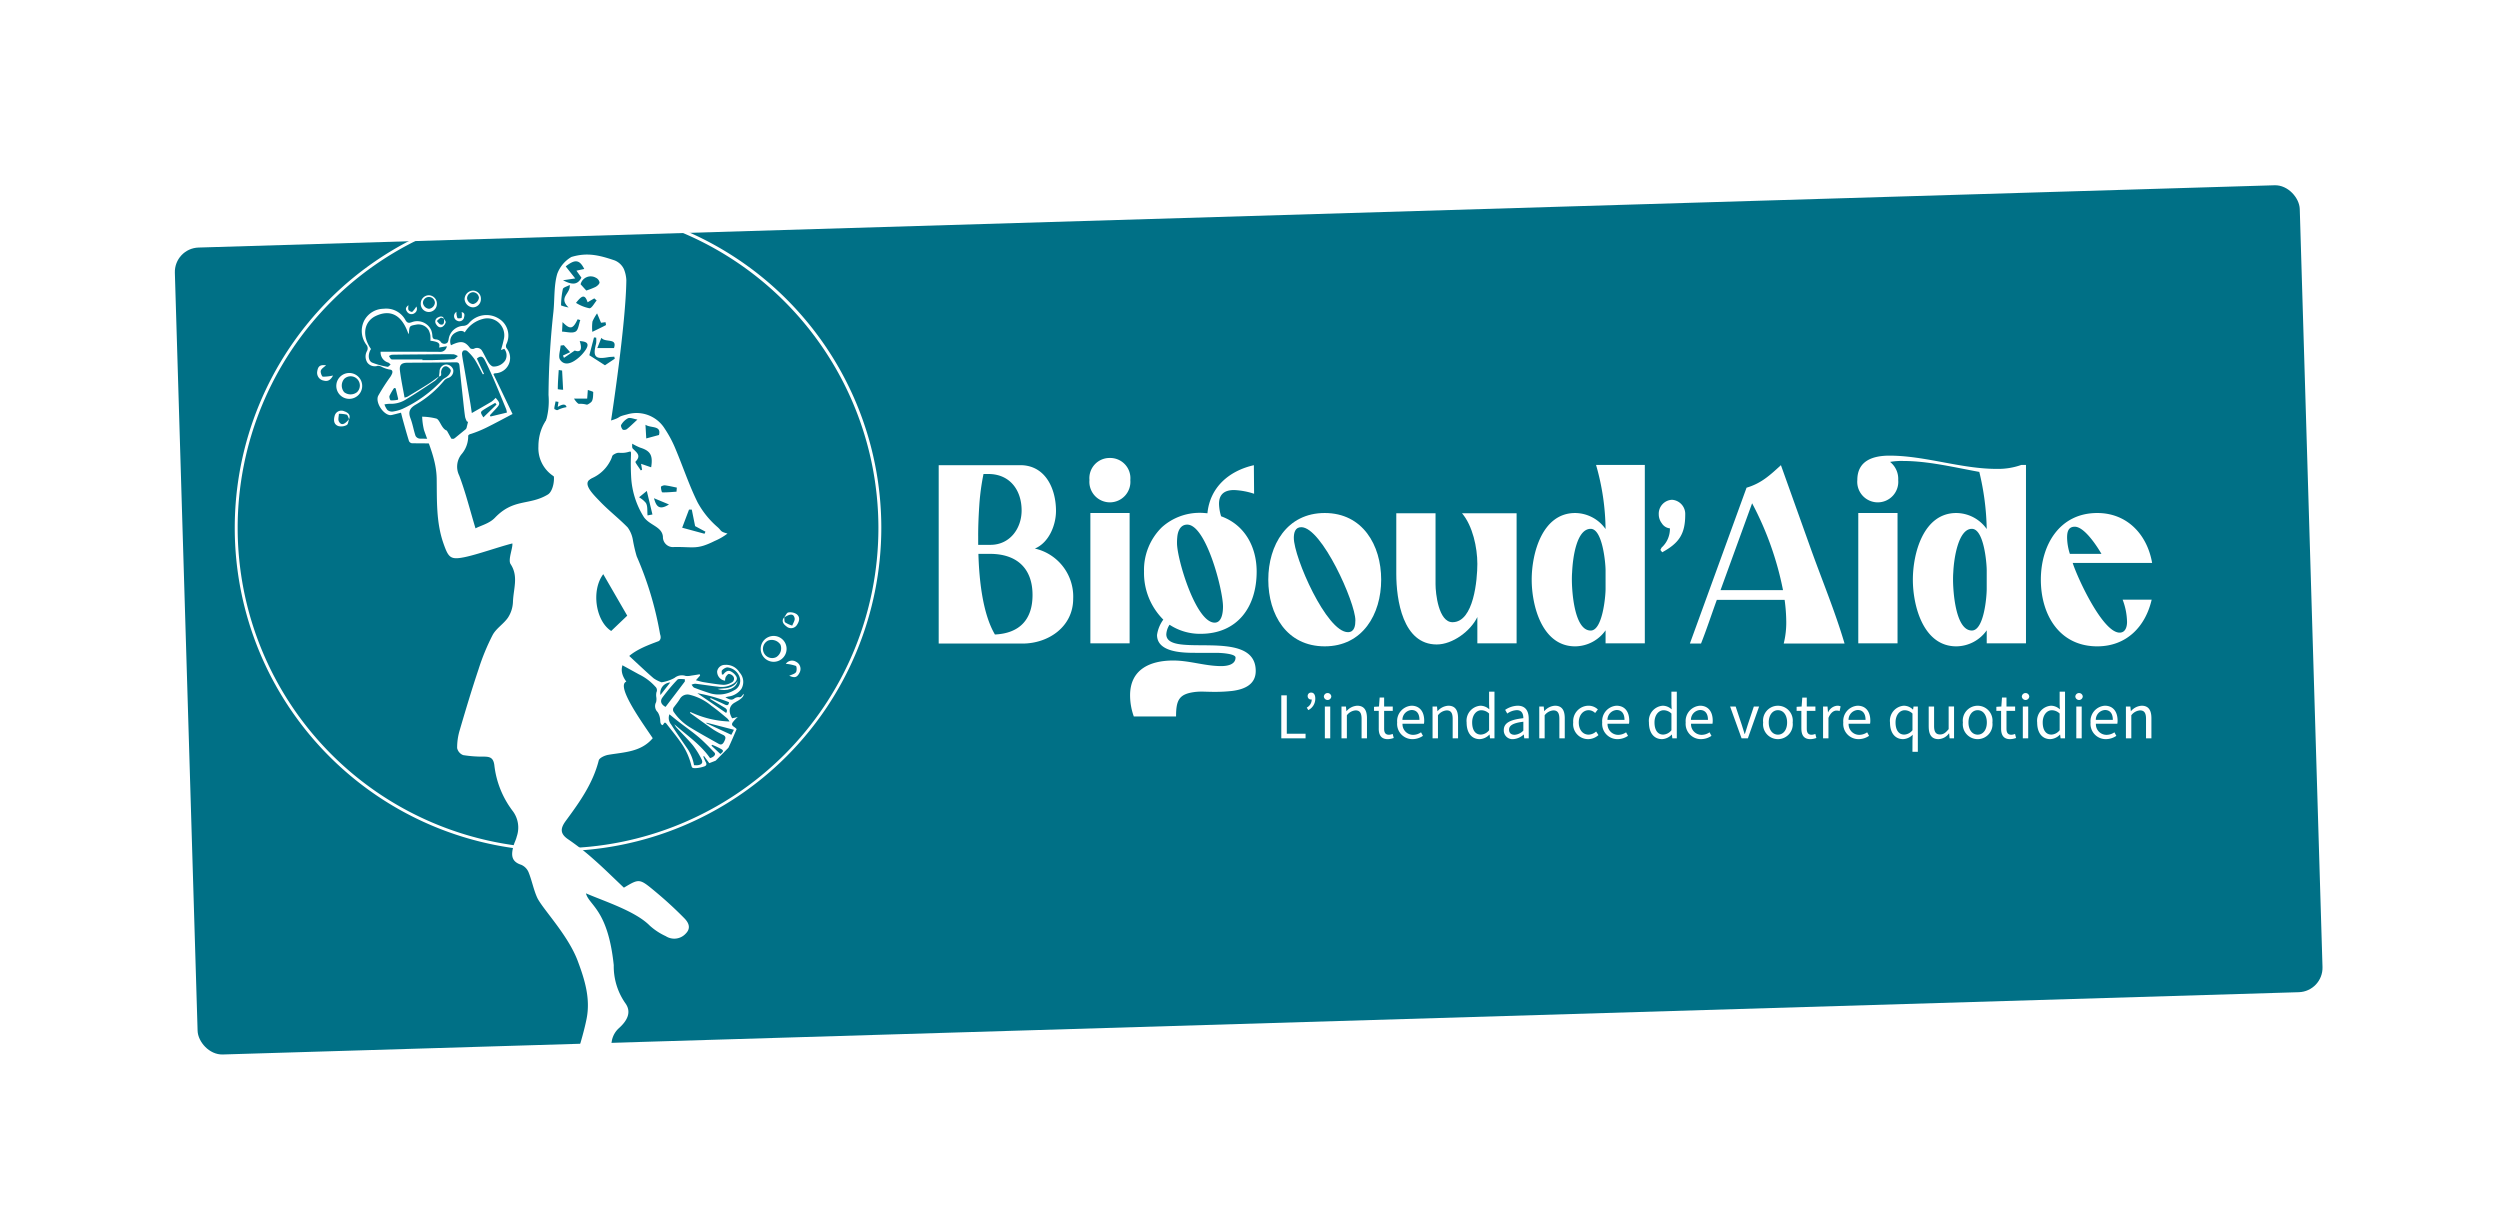 <svg xmlns="http://www.w3.org/2000/svg" xmlns:xlink="http://www.w3.org/1999/xlink" width="409.214" height="201.141" viewBox="0 0 409.214 201.141">
  <defs>
    <filter id="Rectangle_76" x="0" y="0" width="409.214" height="201.141" filterUnits="userSpaceOnUse">
      <feOffset dy="13" input="SourceAlpha"/>
      <feGaussianBlur stdDeviation="9.5" result="blur"/>
      <feFlood flood-color="#3a6376" flood-opacity="0.376"/>
      <feComposite operator="in" in2="blur"/>
      <feComposite in="SourceGraphic"/>
    </filter>
    <clipPath id="clip-path">
      <rect id="Rectangle_2" data-name="Rectangle 2" width="198.619" height="48.475" fill="none"/>
    </clipPath>
    <clipPath id="clip-path-2">
      <rect id="Rectangle_3" data-name="Rectangle 3" width="105.835" height="141.579" fill="none"/>
    </clipPath>
  </defs>
  <g id="Groupe_119" data-name="Groupe 119" transform="translate(-152.339 -22.64)">
    <g transform="matrix(1, 0, 0, 1, 152.34, 22.64)" filter="url(#Rectangle_76)">
      <rect id="Rectangle_76-2" data-name="Rectangle 76" width="347.816" height="132.083" rx="4" transform="matrix(1, -0.03, 0.03, 1, 28.5, 27.64)" fill="#007086"/>
    </g>
    <g id="Groupe_105" data-name="Groupe 105" transform="translate(190.763 56.132)">
      <g id="Groupe_4" data-name="Groupe 4" transform="translate(115.227 41.09)">
        <g id="Groupe_3" data-name="Groupe 3" transform="translate(0 0)" clip-path="url(#clip-path)">
          <path id="Tracé_19" data-name="Tracé 19" d="M0,30.481V1.281H13.344c4.145,0,5.856,3.878,5.856,7.489,0,2.359-1.178,5.209-3.46,6.161a8.062,8.062,0,0,1,6.274,8.211c0,4.6-4.068,7.339-8.289,7.339ZM6.463,12.839v1.484H8.478c3.156,0,5.095-2.662,5.095-5.628,0-3.346-1.939-5.969-5.438-5.969h-.8a38.172,38.172,0,0,0-.683,5.019c-.114,1.71-.191,3.384-.191,5.094M9.2,29c3.992-.19,6.159-2.4,6.159-6.463C15.36,18.086,12.7,15.8,8.4,15.8H6.5c.113,4.03.645,9.7,2.7,13.192" transform="translate(0 0.278)" fill="#fff"/>
          <path id="Tracé_20" data-name="Tracé 20" d="M23.62.313a3.306,3.306,0,0,1,3.345,3.611,3.358,3.358,0,1,1-6.69,0A3.305,3.305,0,0,1,23.62.313m3.23,30.339H20.425V9.323H26.85Z" transform="translate(4.402 0.068)" fill="#fff"/>
          <path id="Tracé_21" data-name="Tracé 21" d="M32.811,33.257c2.662,0,5.209.913,7.835.913.91,0,2.355-.191,2.355-1.408C43,32.193,40.949,32,39.77,32H36.462c-2.013,0-6.311-.037-6.311-2.926a5.6,5.6,0,0,1,1.027-2.511A10.774,10.774,0,0,1,28.022,18.7a9.782,9.782,0,0,1,2.927-7.262,9.252,9.252,0,0,1,6.273-2.356c.381,0,.762.037,1.179.075.419-4.3,3.575-6.958,7.6-7.871l.038,4.677a12.065,12.065,0,0,0-3.27-.61c-1.481,0-2.471.61-2.471,2.244a7.218,7.218,0,0,0,.343,2.052c3.914,1.408,5.817,5.058,5.817,9.05,0,5.778-3.118,10.188-9.2,10.188A9.058,9.058,0,0,1,32.2,27.4a3.182,3.182,0,0,0-.532,1.559c0,4.107,14.637-1.255,14.637,6.006,0,2.168-1.749,3-3.84,3.27a25.136,25.136,0,0,1-2.85.152c-.952,0-1.635-.038-2.016-.038a8.994,8.994,0,0,0-1.064.038c-2.739.3-3.27,1.254-3.27,4.03H26.35a10.212,10.212,0,0,1-.61-3.46c0-4.257,3.272-5.7,7.071-5.7m.61-19.2c0,2.584,3.079,13,6.159,13,1.217,0,1.369-1.749,1.369-2.623,0-2.738-2.775-13.422-5.854-13.422-1.142,0-1.559,1.1-1.635,2.091a8.417,8.417,0,0,0-.039.952" transform="translate(5.588 0.278)" fill="#fff"/>
          <path id="Tracé_22" data-name="Tracé 22" d="M53.565,7.715c6.2,0,9.239,5.248,9.239,10.914s-3.042,10.91-9.239,10.91c-6.235,0-9.239-5.208-9.239-10.91,0-5.666,3.042-10.914,9.239-10.914m3.8,19.505c1.1,0,1.217-1.142,1.217-1.94,0-2.926-5.513-15.245-8.859-15.245-1.027,0-1.217.952-1.217,1.749,0,3.195,5.363,15.437,8.859,15.437" transform="translate(9.624 1.675)" fill="#fff"/>
          <path id="Tracé_23" data-name="Tracé 23" d="M67.965,7.747V19.381c0,1.482.493,6.2,2.776,6.2,3.5,0,4.068-7.035,4.068-9.543,0-2.662-.761-6.236-2.51-8.288h8.935V29.038H74.809v-4.3c-1.1,2.282-4.031,4.487-6.654,4.487-5.551,0-6.615-7.3-6.615-11.559V7.747Z" transform="translate(13.361 1.682)" fill="#fff"/>
          <path id="Tracé_24" data-name="Tracé 24" d="M86.861,9.12a6.153,6.153,0,0,1,4.982,2.623A39.212,39.212,0,0,0,90.284,1.249h7.983v29.2H91.843V28.321a6.153,6.153,0,0,1-4.982,2.623c-5.4,0-7.109-6.615-7.109-10.911S81.462,9.12,86.861,9.12m-.533,10.913c0,1.71.342,8.325,3.081,8.325,1.939,0,2.434-5.588,2.434-6.8V18.51c0-1.216-.5-6.8-2.434-6.8-2.282,0-2.928,4.6-3.042,7.11-.039.532-.039.951-.039,1.217" transform="translate(17.315 0.272)" fill="#fff"/>
          <path id="Tracé_25" data-name="Tracé 25" d="M96.839,8.291a2.281,2.281,0,0,1,2.166-2.355,2.322,2.322,0,0,1,2.166,2.432c0,3.233-1.064,4.677-3.765,6.16l-.3-.38.19-.381a4.122,4.122,0,0,0,1.369-3.155,1.758,1.758,0,0,1-1.332-.837,2.4,2.4,0,0,1-.493-1.484" transform="translate(21.025 1.289)" fill="#fff"/>
          <path id="Tracé_26" data-name="Tracé 26" d="M110.3,4.97c2.433-.724,3.839-2.054,5.627-3.689l4.866,13.611c1.863,5.209,3.992,10.3,5.551,15.589h-9.961a14.187,14.187,0,0,0,.417-3.575,28.219,28.219,0,0,0-.267-3.572h-11.1c-.874,2.394-1.636,4.752-2.586,7.147h-1.823Zm5.969,16.766a51.567,51.567,0,0,0-5.058-14.218l-5.17,14.218Z" transform="translate(21.934 0.278)" fill="#fff"/>
          <path id="Tracé_27" data-name="Tracé 27" d="M128.793,0c5.856,0,11.711,2.168,17.565,2.168a11.311,11.311,0,0,0,4.031-.647h.761v29.2h-6.426V28.592a6.147,6.147,0,0,1-4.98,2.623c-5.4,0-7.11-6.615-7.11-10.911s1.712-10.913,7.11-10.913a6.147,6.147,0,0,1,4.98,2.623,42.546,42.546,0,0,0-1.216-9.352c-3.992-.722-8.364-1.788-12.4-1.788a10.683,10.683,0,0,0-2.205.153,3.538,3.538,0,0,1,1.332,2.965,3.359,3.359,0,1,1-6.692,0C123.547.8,126.132,0,128.793,0M123.7,9.391h6.425V30.72H123.7ZM139.211,20.3c0,1.671.342,8.325,3.079,8.325,1.977,0,2.433-5.473,2.433-6.8V18.781c0-1.216-.456-6.8-2.433-6.8-2.166,0-2.927,4.638-3.04,7.11-.039.532-.039.951-.039,1.217" transform="translate(26.823 0)" fill="#fff"/>
          <path id="Tracé_28" data-name="Tracé 28" d="M157.465,7.715c4.9,0,8.174,3.537,8.973,8.174h-13c.761,2.4,4.9,11.407,7.679,11.407.952,0,1.217-.949,1.217-1.749a10.763,10.763,0,0,0-.722-3.649h4.753c-1.027,4.449-4.146,7.642-8.9,7.642-6.235,0-9.239-5.209-9.239-10.911,0-5.666,3.042-10.914,9.239-10.914m-4.486,6.693h5.17c-.684-1.179-2.775-4.449-4.372-4.449-1.1,0-1.255.913-1.255,1.787a9.079,9.079,0,0,0,.456,2.662" transform="translate(32.181 1.675)" fill="#fff"/>
          <path id="Tracé_29" data-name="Tracé 29" d="M46.075,32.237h.9v6.279h3.073v.759H46.075Z" transform="translate(10.003 6.999)" fill="#fff"/>
          <path id="Tracé_30" data-name="Tracé 30" d="M49.5,34.324a1.5,1.5,0,0,0,.812-1.346l-.125-.71.447.545a.542.542,0,0,1-.414.186.536.536,0,0,1-.57-.54.547.547,0,0,1,.57-.594c.425,0,.675.349.675.97a2.076,2.076,0,0,1-1.145,1.9Z" transform="translate(10.747 6.918)" fill="#fff"/>
          <path id="Tracé_31" data-name="Tracé 31" d="M51.8,32.489a.611.611,0,0,1,1.218,0,.61.61,0,0,1-1.218,0m.161,1.643h.882v5.213h-.882Z" transform="translate(11.247 6.931)" fill="#fff"/>
          <path id="Tracé_32" data-name="Tracé 32" d="M54.17,33.761H54.9l.075.752H55a2.483,2.483,0,0,1,1.749-.881c1.1,0,1.592.708,1.592,2.039v3.3h-.882V35.785c0-.971-.293-1.388-.983-1.388a1.973,1.973,0,0,0-1.425.8v3.777H54.17Z" transform="translate(11.761 7.302)" fill="#fff"/>
          <path id="Tracé_33" data-name="Tracé 33" d="M59.321,37.6V34.716h-.775v-.668l.815-.05.106-1.463H60.2V34h1.413v.718H60.2v2.9c0,.637.2,1.005.806,1.005a1.721,1.721,0,0,0,.594-.139l.172.666a3.146,3.146,0,0,1-.969.194c-1.109,0-1.485-.7-1.485-1.74" transform="translate(12.711 7.064)" fill="#fff"/>
          <path id="Tracé_34" data-name="Tracé 34" d="M61.66,36.373a2.516,2.516,0,0,1,2.345-2.742c1.328,0,2.08.955,2.08,2.448a2.776,2.776,0,0,1-.041.5H62.533A1.735,1.735,0,0,0,64.265,38.4a2.279,2.279,0,0,0,1.3-.416l.314.579a3.052,3.052,0,0,1-1.719.54,2.494,2.494,0,0,1-2.5-2.729m3.646-.426c0-1.045-.47-1.613-1.286-1.613a1.6,1.6,0,0,0-1.5,1.613Z" transform="translate(13.387 7.302)" fill="#fff"/>
          <path id="Tracé_35" data-name="Tracé 35" d="M66.416,33.761h.728l.075.752h.029A2.483,2.483,0,0,1,69,33.632c1.1,0,1.592.708,1.592,2.039v3.3h-.882V35.785c0-.971-.293-1.388-.983-1.388a1.973,1.973,0,0,0-1.425.8v3.777h-.882Z" transform="translate(14.42 7.302)" fill="#fff"/>
          <path id="Tracé_36" data-name="Tracé 36" d="M71,36.784a2.461,2.461,0,0,1,2.255-2.742,2.13,2.13,0,0,1,1.459.6l-.037-.895V31.743h.882v7.64h-.728l-.075-.616h-.029a2.3,2.3,0,0,1-1.582.745c-1.3,0-2.146-.991-2.146-2.728m3.678,1.273V35.325a1.837,1.837,0,0,0-1.271-.542c-.834,0-1.5.8-1.5,1.992,0,1.25.517,1.994,1.43,1.994a1.8,1.8,0,0,0,1.338-.712" transform="translate(15.414 6.892)" fill="#fff"/>
          <path id="Tracé_37" data-name="Tracé 37" d="M76,37.618c0-1.134.98-1.7,3.2-1.945,0-.669-.225-1.316-1.077-1.316a2.867,2.867,0,0,0-1.554.56l-.346-.606a3.835,3.835,0,0,1,2.047-.68c1.272,0,1.811.846,1.811,2.143v3.2H79.35l-.073-.622h-.03a2.771,2.771,0,0,1-1.723.751A1.418,1.418,0,0,1,76,37.618m3.2.083V36.253c-1.747.209-2.338.638-2.338,1.306,0,.593.4.832.913.832A2.151,2.151,0,0,0,79.2,37.7" transform="translate(16.499 7.302)" fill="#fff"/>
          <path id="Tracé_38" data-name="Tracé 38" d="M80.768,33.761H81.5l.075.752H81.6a2.483,2.483,0,0,1,1.749-.881c1.1,0,1.592.708,1.592,2.039v3.3h-.882V35.785c0-.971-.293-1.388-.983-1.388a1.973,1.973,0,0,0-1.425.8v3.777h-.882Z" transform="translate(17.536 7.302)" fill="#fff"/>
          <path id="Tracé_39" data-name="Tracé 39" d="M85.336,36.373a2.53,2.53,0,0,1,2.508-2.742,2.2,2.2,0,0,1,1.526.611l-.452.584a1.514,1.514,0,0,0-1.036-.461c-.943,0-1.636.813-1.636,2.008s.654,1.994,1.613,1.994a1.883,1.883,0,0,0,1.224-.518l.383.59a2.536,2.536,0,0,1-1.687.663,2.452,2.452,0,0,1-2.445-2.729" transform="translate(18.527 7.302)" fill="#fff"/>
          <path id="Tracé_40" data-name="Tracé 40" d="M89.236,36.373a2.515,2.515,0,0,1,2.344-2.742c1.329,0,2.08.955,2.08,2.448a2.9,2.9,0,0,1-.04.5H90.109A1.734,1.734,0,0,0,91.841,38.4a2.275,2.275,0,0,0,1.3-.416l.315.579a3.056,3.056,0,0,1-1.72.54,2.494,2.494,0,0,1-2.5-2.729m3.645-.426c0-1.045-.47-1.613-1.285-1.613a1.6,1.6,0,0,0-1.5,1.613Z" transform="translate(19.374 7.302)" fill="#fff"/>
          <path id="Tracé_41" data-name="Tracé 41" d="M95.52,36.784a2.461,2.461,0,0,1,2.255-2.742,2.13,2.13,0,0,1,1.459.6l-.037-.895V31.743h.882v7.64h-.728l-.075-.616h-.029a2.3,2.3,0,0,1-1.582.745c-1.3,0-2.146-.991-2.146-2.728M99.2,38.057V35.325a1.837,1.837,0,0,0-1.271-.542c-.834,0-1.5.8-1.5,1.992,0,1.25.517,1.994,1.43,1.994a1.8,1.8,0,0,0,1.338-.712" transform="translate(20.738 6.892)" fill="#fff"/>
          <path id="Tracé_42" data-name="Tracé 42" d="M100.462,36.373a2.515,2.515,0,0,1,2.344-2.742c1.329,0,2.08.955,2.08,2.448a2.9,2.9,0,0,1-.04.5h-3.511a1.734,1.734,0,0,0,1.732,1.821,2.275,2.275,0,0,0,1.3-.416l.315.579a3.056,3.056,0,0,1-1.72.54,2.494,2.494,0,0,1-2.5-2.729m3.645-.426c0-1.045-.47-1.613-1.285-1.613a1.6,1.6,0,0,0-1.5,1.613Z" transform="translate(21.811 7.302)" fill="#fff"/>
          <path id="Tracé_43" data-name="Tracé 43" d="M106.434,33.738h.908l.987,2.96c.156.51.325,1.041.481,1.537h.043c.156-.5.325-1.027.482-1.537l.985-2.96h.864l-1.844,5.213h-1.026Z" transform="translate(23.108 7.325)" fill="#fff"/>
          <path id="Tracé_44" data-name="Tracé 44" d="M110.879,36.373a2.435,2.435,0,1,1,4.832,0,2.434,2.434,0,1,1-4.832,0m3.92,0c0-1.2-.607-2.008-1.5-2.008s-1.506.813-1.506,2.008.609,1.994,1.506,1.994,1.5-.8,1.5-1.994" transform="translate(24.073 7.302)" fill="#fff"/>
          <path id="Tracé_45" data-name="Tracé 45" d="M116.155,37.6V34.716h-.775v-.668L116.2,34l.106-1.463h.736V34h1.413v.718h-1.413v2.9c0,.637.2,1.005.806,1.005a1.721,1.721,0,0,0,.594-.139l.172.666a3.146,3.146,0,0,1-.969.194c-1.109,0-1.485-.7-1.485-1.74" transform="translate(25.05 7.064)" fill="#fff"/>
          <path id="Tracé_46" data-name="Tracé 46" d="M118.937,33.761h.728l.075.948h.029a1.8,1.8,0,0,1,1.481-1.077,1.194,1.194,0,0,1,.557.107l-.164.774a1.443,1.443,0,0,0-.505-.086c-.442,0-.966.318-1.319,1.2v3.348h-.882Z" transform="translate(25.822 7.302)" fill="#fff"/>
          <path id="Tracé_47" data-name="Tracé 47" d="M121.656,36.373A2.515,2.515,0,0,1,124,33.631c1.329,0,2.08.955,2.08,2.448a2.9,2.9,0,0,1-.04.5h-3.511a1.734,1.734,0,0,0,1.732,1.821,2.275,2.275,0,0,0,1.3-.416l.315.579a3.056,3.056,0,0,1-1.72.54,2.494,2.494,0,0,1-2.5-2.729m3.645-.426c0-1.045-.47-1.613-1.285-1.613a1.6,1.6,0,0,0-1.5,1.613Z" transform="translate(26.413 7.302)" fill="#fff"/>
          <path id="Tracé_48" data-name="Tracé 48" d="M131.616,39.321l.037-.946a2.321,2.321,0,0,1-1.569.727c-1.3,0-2.146-.991-2.146-2.728a2.461,2.461,0,0,1,2.255-2.742,2.112,2.112,0,0,1,1.489.623h.03l.082-.494h.7v7.412h-.882Zm0-1.674V34.915a1.837,1.837,0,0,0-1.271-.542c-.834,0-1.5.8-1.5,1.992,0,1.25.517,1.994,1.43,1.994a1.8,1.8,0,0,0,1.338-.712" transform="translate(27.777 7.302)" fill="#fff"/>
          <path id="Tracé_49" data-name="Tracé 49" d="M133.143,37.04v-3.3h.882v3.188c0,.972.295,1.386.983,1.386.534,0,.9-.263,1.4-.878v-3.7h.884V38.95h-.73l-.074-.815h-.03a2.21,2.21,0,0,1-1.719.944c-1.1,0-1.592-.71-1.592-2.039" transform="translate(28.907 7.325)" fill="#fff"/>
          <path id="Tracé_50" data-name="Tracé 50" d="M137.741,36.373a2.435,2.435,0,1,1,4.832,0,2.434,2.434,0,1,1-4.832,0m3.92,0c0-1.2-.607-2.008-1.5-2.008s-1.506.813-1.506,2.008.609,1.994,1.506,1.994,1.5-.8,1.5-1.994" transform="translate(29.905 7.302)" fill="#fff"/>
          <path id="Tracé_51" data-name="Tracé 51" d="M143.018,37.6V34.716h-.775v-.668l.815-.05.106-1.463h.736V34h1.413v.718H143.9v2.9c0,.637.2,1.005.806,1.005a1.721,1.721,0,0,0,.594-.139l.172.666a3.138,3.138,0,0,1-.969.194c-1.109,0-1.485-.7-1.485-1.74" transform="translate(30.882 7.064)" fill="#fff"/>
          <path id="Tracé_52" data-name="Tracé 52" d="M145.668,32.489a.611.611,0,0,1,1.218,0,.61.61,0,0,1-1.218,0m.161,1.643h.882v5.213h-.882Z" transform="translate(31.626 6.931)" fill="#fff"/>
          <path id="Tracé_53" data-name="Tracé 53" d="M147.732,36.784a2.461,2.461,0,0,1,2.255-2.742,2.13,2.13,0,0,1,1.459.6l-.037-.895V31.743h.882v7.64h-.728l-.075-.616h-.029a2.3,2.3,0,0,1-1.582.745c-1.3,0-2.146-.991-2.146-2.728m3.678,1.273V35.325a1.837,1.837,0,0,0-1.271-.542c-.834,0-1.5.8-1.5,1.992,0,1.25.517,1.994,1.43,1.994a1.8,1.8,0,0,0,1.338-.712" transform="translate(32.074 6.892)" fill="#fff"/>
          <path id="Tracé_54" data-name="Tracé 54" d="M152.861,32.489a.611.611,0,0,1,1.218,0,.61.61,0,0,1-1.218,0m.161,1.643h.882v5.213h-.882Z" transform="translate(33.188 6.931)" fill="#fff"/>
          <path id="Tracé_55" data-name="Tracé 55" d="M154.911,36.373a2.515,2.515,0,0,1,2.344-2.742c1.329,0,2.08.955,2.08,2.448a2.906,2.906,0,0,1-.04.5h-3.511a1.734,1.734,0,0,0,1.732,1.821,2.275,2.275,0,0,0,1.3-.416l.315.579a3.056,3.056,0,0,1-1.72.54,2.494,2.494,0,0,1-2.5-2.729m3.645-.426c0-1.045-.47-1.613-1.285-1.613a1.6,1.6,0,0,0-1.5,1.613Z" transform="translate(33.633 7.302)" fill="#fff"/>
          <path id="Tracé_56" data-name="Tracé 56" d="M159.666,33.761h.728l.075.752h.029a2.483,2.483,0,0,1,1.749-.881c1.1,0,1.592.708,1.592,2.039v3.3h-.882V35.785c0-.971-.293-1.388-.983-1.388a1.973,1.973,0,0,0-1.425.8v3.777h-.882Z" transform="translate(34.665 7.302)" fill="#fff"/>
        </g>
      </g>
      <g id="Groupe_6" data-name="Groupe 6" transform="translate(0 0)">
        <g id="Groupe_5" data-name="Groupe 5" transform="translate(0 0)" clip-path="url(#clip-path-2)">
          <path id="Tracé_57" data-name="Tracé 57" d="M52.918,105.834a52.917,52.917,0,1,1,52.917-52.917,52.978,52.978,0,0,1-52.917,52.917m0-105.358A52.441,52.441,0,1,0,105.36,52.916,52.5,52.5,0,0,0,52.918.475" fill="#fff"/>
          <path id="Tracé_58" data-name="Tracé 58" d="M41.466,40.134l2.416-1.972a4.5,4.5,0,0,1-.932,4.308,3.253,3.253,0,0,0-.337,3.442c1.04,2.751,1.755,5.624,2.664,8.645.849-.46,2.261-.778,3.179-1.737,3.079-3.213,5.613-1.962,8.66-3.8.923-.557,1.263-2.825.8-3.709-1.281-2.424-2.733-4.806-1.276-7.8a11.683,11.683,0,0,0,.588-4.789A132.607,132.607,0,0,1,58,19.388c.257-2.072.069-4.514.661-6.5a5.309,5.309,0,0,1,2.314-2.753c2.6-.788,4.555-.285,7.05.551a2.855,2.855,0,0,1,1.542,1.432,5.444,5.444,0,0,1,.4,1.818c-.073,7.129-2.42,22.449-2.5,22.966,1.9-.593.736-.531,2.594-.991a5.432,5.432,0,0,1,6.194,2.335,18.648,18.648,0,0,1,1.766,3.325c1.223,2.9,2.209,5.9,3.6,8.715a14.452,14.452,0,0,0,3.31,4.095c.663.6.348.693,1.593,1.027a9.676,9.676,0,0,1-2.094,1.211c-2.938,1.469-3.4.945-6.609.991a1.646,1.646,0,0,1-1.866-1.678c-.137-1.648-2.092-1.835-3.089-3.175a13.669,13.669,0,0,1-2.116-6.692c-.282-5.771.793-3.656-1.961-3.877-1.456-.116-3.671,3.537-4.846,4.406-1.094.809.75,2.554,1.692,3.543,1.431,1.5,3.094,2.778,4.544,4.262a4.787,4.787,0,0,1,.849,2,23.719,23.719,0,0,0,.633,2.733,55.209,55.209,0,0,1,3.825,12.741c.353,1.013-.371,1.125-.087,1.086-1.836.735-8.371,2.717-5.434,6.683-1.791.7,2.837,7.022,4.323,9.263-1.922,2.279-4.679,2.278-7.291,2.724-.57.1-1.442.5-1.547.912-.948,3.767-3.137,6.834-5.376,9.87-.906,1.229-1.022,2.117.4,3.066a40.63,40.63,0,0,1,4.2,3.3c1.637,1.436,3.182,2.978,4.894,4.593,2.5-1.486,2.531-1.527,5.035.554a64.055,64.055,0,0,1,4.847,4.441c.619.633,1.195,1.541.262,2.5a2.55,2.55,0,0,1-3.286.445,10.3,10.3,0,0,1-2.622-1.722c-2.335-2.367-7.369-3.961-10.451-5.289.521,2,3.6,2.619,4.553,11.75a10.532,10.532,0,0,0,1.888,6.221c1.037,1.419.4,2.813-1.063,4.117A3.694,3.694,0,0,0,67.6,138.4a6.256,6.256,0,0,1-2.648,4.288,2.08,2.08,0,0,1-2.623-.018c-.921-.636-.584-1.415-.343-2.248.536-1.854,1.1-3.708,1.476-5.6.652-3.312-.306-6.408-1.46-9.478-1.623-4.315-5.865-8.619-6.651-10.391-.583-1.314-.846-2.767-1.386-4.1a2.288,2.288,0,0,0-1.209-1.228c-1.765-.562-1.605-1.786-1.253-3.119.133-.506.406-.977.519-1.486a4.5,4.5,0,0,0-.677-4.228,15.188,15.188,0,0,1-2.99-7.52c-.17-1.163-.706-1.336-1.65-1.352a20.017,20.017,0,0,1-3.444-.247,1.586,1.586,0,0,1-.99-1.153,9.925,9.925,0,0,1,.425-2.94c.971-3.319,1.965-6.634,3.063-9.914a36.3,36.3,0,0,1,2.323-5.654c.584-1.088,1.809-1.814,2.519-2.857a5.054,5.054,0,0,0,.806-2.552c.076-2.186.939-4.194-.388-6.2-.457-.691.39-2.648.294-3.378-2.184.546-5.747,1.827-7.876,2.256-2.277.458-2.591.049-3.394-2.226-1.221-3.463-1.069-7.05-1.118-10.595-.04-2.9-1.17-5.391-2.079-8a10.821,10.821,0,0,1-.3-2.183,10.265,10.265,0,0,1,2.334.313c.588.216.828,1.671,1.712,1.969m30.288,2.109c-.551-.965-1.03-.708-1.378.185-2.413-2.35,2.566-2.921,1.671-2.335.578.672,1.054,1.729,1.762,1.921.886.24-3.013.342-2.017.178.028.3-.06.709.1.879.611.637,1.456,1.128.442,2.149-.094.095.562.934.871,1.429l.211-.109c-.056-.335-.112-.669-.163-.971l1.65.57c.323-1.97-.131-2.7-1.792-3.218a10.718,10.718,0,0,1-1.358-.677m-.767,28.176-3.924-6.791c-2.017,2.687-1.222,7.694,1.3,9.3l2.625-2.506m-8.592-43.4-1.766,1.2-.16-.383,1.169-.551-1.025-1.145-.526.065c-.052.791-.436,1.8-.086,2.323.681,1.01,1.795.6,2.632-.023a6.286,6.286,0,0,0,1.592-1.667c.652-1.065.016-1.293-1.016-1.367.528,1.588-.039,1.854-.813,1.546M60.042,11.678l1.555,1.97-2,.3c1.189.61,2.317.977,3.017-.432l-.818-1.141,1.281-.275c-.767-1.546-1.508-1.628-3.032-.422M79.106,54.451l3.66.991c.05-.114.1-.228.15-.342l-1.692-.91c-.177-.878-.362-1.792-.546-2.706h-.451l-1.122,2.967m-5.665-2.014.8-.15q-.606-2.532-1.212-5.064l.677.892L72.05,49.471a4.082,4.082,0,0,1,1.1.907c.346.52.212,1.361.29,2.059M61.4,33.314c.838,1.417,1.88,1.38,2.795.589.346-.3.331-1.074.353-1.637,0-.111-.574-.245-.884-.369-.035.468-.071.936-.107,1.417Zm6.674-6.527-.082-.332c-.343.029-.692.031-1.03.092-2.11.378-2.515-.1-1.944-2.246a3.9,3.9,0,0,0,.011-.966l-.358-.026c-.264,1.01-.528,2.02-.761,2.91l2.558,1.644,1.607-1.075m-4.668-11.16a11.78,11.78,0,0,0,1.514-.588c.284-.156.649-.474.659-.733a1.053,1.053,0,0,0-.6-.771,1.7,1.7,0,0,0-2.5,1.067l.927,1.024m-3.884,5.167-.081,1.56c.752.025,1.65.31,2.212-.005.465-.261.533-1.23.777-1.885l-.436-.133c-.766,1.623-1.225,1.731-2.472.464m1.184,15.6c1.14.857,3.454.93,4.02.291a.9.9,0,0,0,.162-.807c-.1-.178-.739-.275-.748-.251-.538,1.351-1.261.9-2.12.328-.193-.129-.709.223-1.315.438m1.017-18.747a6.692,6.692,0,0,0,2.2.886c.391,0,.791-.823,1.187-1.277l-.39-.348-1.094.641c-.479-1.494-1.036-.981-1.9.1m4.1,3.252-.647-1.535a7.627,7.627,0,0,0-.756,1.325,7.006,7.006,0,0,0-.023,1.7c.928-.452,1.582-.759,2.218-1.1.046-.024-.03-.279-.057-.482l-.734.094M75.31,39.275c.421-1.611-1.325-1.083-2.212-1.679.041.728.083,1.456.128,2.242l2.084-.563M60.7,14.714c-.458.256-1.054.394-1.122.664a13.891,13.891,0,0,0-.3,2.685,7.117,7.117,0,0,0,1.242.342c-1.758-1.666.376-2.275.179-3.691m7.244,10.335c.583-1.733-1.4-.829-2.062-1.679l-.668,1.679Zm3.84,11.7c-.608-.1-1.151-.364-1.541-.218a2.848,2.848,0,0,0-1.12,1.09c-.1.142.069.574.239.758.1.107.512.071.668-.049.5-.39.954-.848,1.754-1.582M59.453,28.724l-.552-.086c-.069,1.048-.151,2.094-.155,3.141a6.383,6.383,0,0,0,.873.093c-.065-1.239-.115-2.193-.165-3.149M78.176,48.558l.058-.673c-.651-.129-1.3-.291-1.955-.371-.213-.026-.64.151-.644.249-.013.312.118.9.209.9.776.024,1.555-.059,2.332-.109m-19.314-14.7-.484-.076c-.06.444-.3,1.192-.149,1.278a9.332,9.332,0,0,0,1.975.66c.208-1.709-.523-1.607-1.468-1.037.06-.389.092-.607.126-.824M76.946,50.644l-2.454-1.02c.325,1.185.762,2.1,2.454,1.02" transform="translate(-5.868 -1.564)" fill="#fff"/>
          <path id="Tracé_59" data-name="Tracé 59" d="M93.438,95.092c-1.085.523-1.217,1.561-.552,2.639l.925-.208a4.675,4.675,0,0,0-.881.946c-.274.55.395.622.688,1.038-.427.972-.855,2.026-1.348,3.046l-2.081,2.114-1.05.407-.855-1.154-.131.07c.134.3.247.62.41.907.225.394.071.625-.3.732a5.266,5.266,0,0,1-1.219.252c-.838.039-.719-.038-.944-.814a10.939,10.939,0,0,0-1.263-2.844c-.806-1.255-1.78-2.4-2.694-3.588-.4-.514-.427.175-.7.222-.429-.267-.28-.745-.374-1.145a2.567,2.567,0,0,0-.384-1,1.353,1.353,0,0,1-.251-1.621,2.105,2.105,0,0,0,.043-.771,2.289,2.289,0,0,1,.012-.845.765.765,0,0,0-.177-.92,8.7,8.7,0,0,0-2.664-2.006c-1.814-1-3.636-1.986-5.438-3.008-.391-.222-.878-.447-.784-1.064a1.6,1.6,0,0,1,1.047-1.43,1.324,1.324,0,0,1,1.074.212C74.8,86.344,76,87.5,77.224,88.632c.933.861,1.858,1.735,2.821,2.562a5.32,5.32,0,0,0,1.1.577.352.352,0,0,0,.216.061,6.264,6.264,0,0,0,2.08-.705A1.917,1.917,0,0,1,85.28,90.8a2.735,2.735,0,0,0,.9-.056c.465-.063.928-.146,1.393-.221.022.069.045.139.067.207l-.691.773c.478.12.886.255,1.3.32,1.084.17,2.169.359,3.261.432a2.723,2.723,0,0,0,1.279-.386.668.668,0,0,0,.295-.975,1.036,1.036,0,0,0-.73-.423c-.172-.008-.4.3-.527.507a1.714,1.714,0,0,0-.1.6,1.5,1.5,0,0,1-1.3-1.529,1.27,1.27,0,0,1,1.285-1.062,2.523,2.523,0,0,1,2.363,1.219,2.282,2.282,0,0,1,.321,2.706,3.089,3.089,0,0,1-2.084,1.253,1.7,1.7,0,0,0-.538.17c.484.152.906.6,1.48.147a1.153,1.153,0,0,1,.813-.2c.434.074.708-.807.7-.455-.007.605-1.251,1.205-1.251,1.205m-1.057,3.227a2.5,2.5,0,0,0-.373-.507c-.847-.7-1.68-1.421-2.578-2.048A8.689,8.689,0,0,0,86,93.9a1.432,1.432,0,0,0-1.662.641c-.28.472-.639.9-.965,1.339a.661.661,0,0,0-.006.873,8.635,8.635,0,0,0,2.681,2.5c1.521.931,3.087,1.79,4.641,2.663.486.273.743-.065.923-.447.175-.367.337-.747-.188-1.01a13.778,13.778,0,0,1-1.647-.9c-1.283-.881-2.533-1.806-3.8-2.714.029-.047.057-.095.086-.142a16.135,16.135,0,0,0,6.4,1.552m-5.818,7.154c.213,0,.4.019.588,0,.705-.079.937-.431.605-1.043a13.515,13.515,0,0,0-1.382-2.213c-.852-1.03-1.819-1.965-2.728-2.95a2.736,2.736,0,0,1-.3-.49c2.034,1.806,4.3,3.31,5.842,5.54.679-.206,1-.622.7-.928-.836-.869-1.672-1.746-2.588-2.527C86.322,99.9,85.17,99.1,84.063,98.24c-.471-.363-.929-.746-1.446-1.162a1.659,1.659,0,0,0,.274,1.66c.814,1.274,1.676,2.521,2.533,3.768a6.877,6.877,0,0,1,1.22,2.91m4.548-14.858.213.012c.049-.052.1-.106.146-.159.3-.341.685-.586,1.1-.362a2.21,2.21,0,0,1,.942.893c.189.41-.076.815-.488,1.1a3.65,3.65,0,0,1-2.55.511c-1.24-.13-2.471-.337-3.71-.482a1.738,1.738,0,0,0-.606.168c.149.169.264.421.451.492q1.3.5,2.633.921a4.985,4.985,0,0,0,3.894-.514,1.735,1.735,0,0,0,.917-2.057,2.385,2.385,0,0,0-2.068-1.686,1.506,1.506,0,0,0-.836.484c-.118.129-.029.449-.034.683m-9.218,5.31c1.062-1.393,2.108-2.756,3.135-4.131.07-.091.008-.28.007-.423-.412.024-1-.116-1.207.1a30.159,30.159,0,0,0-2.432,2.9c-.446.6-.226,1.164.5,1.548m10.4-.764a26.893,26.893,0,0,0-5.2-1.479L91.9,96.858c.289-.447.061-.681-.28-.884-.782-.468-1.56-.941-2.339-1.41l.08-.148c.772.351,1.551.686,2.312,1.06.427.21.637.122.7-.373m.8,4.506-4.48-1.162c-.013.029-.029.059-.044.088l4.1,1.9c.172-.333.3-.583.424-.824M82.755,91.865a1.737,1.737,0,0,0-1.61,2.057c.543-.7,1.056-1.35,1.61-2.057m8.206,11.711c.228-.237.656-.452.237-.746a9.9,9.9,0,0,0-1.6-.76l-.1.144,1.461,1.362" transform="translate(-11.465 -13.648)" fill="#fff"/>
          <path id="Tracé_60" data-name="Tracé 60" d="M97.43,92.9c-.187,1.207-1.869,1.806-3.272,1.284,1.166-.131,2.454.079,3.272-1.284" transform="translate(-15.117 -14.915)" fill="#fff"/>
          <path id="Tracé_61" data-name="Tracé 61" d="M46.309,30.991l3.137,6.541c-1.456.761-2.9,1.55-4.382,2.279a19.156,19.156,0,0,1-2.445.986.758.758,0,0,0-.624.7.856.856,0,0,1-1,.886c-2.674-.042-5.349-.029-8.023-.061a.647.647,0,0,1-.479-.358c-.353-1.122-.663-2.258-.981-3.391-.11-.39-.2-.786-.326-1.255-.446.113-.87.226-1.3.327a1.534,1.534,0,0,1-.506.073c-1.162-.137-2.439-2.147-1.917-3.18a33.6,33.6,0,0,1,1.864-2.926,2.716,2.716,0,0,0,.428-.766c.081-.342-.014-.574-.5-.6a4.764,4.764,0,0,1-1.234-.439,1.334,1.334,0,0,0-.638-.163,1.527,1.527,0,0,1-1.686-.5,1.84,1.84,0,0,1-.08-1.913.918.918,0,0,0-.1-1.037,3.766,3.766,0,0,1-.395-3.861,3.625,3.625,0,0,1,3.223-2.026,3.561,3.561,0,0,1,3.566,1.847c.319.562.635.5,1.1.327a2.506,2.506,0,0,1,3.125,1.34,3.116,3.116,0,0,1,.188.942c.028.366.162.521.55.557a1.121,1.121,0,0,1,.778.346.723.723,0,0,0,1.056.24c.165-.076.255-.429.284-.668a2.556,2.556,0,0,1,2.34-2.132,1.259,1.259,0,0,0,.992-.466,3.776,3.776,0,0,1,4.868-.723,3.226,3.226,0,0,1,1.24,4.189.738.738,0,0,0,0,.613,2.506,2.506,0,0,1-1.876,4.149,1.287,1.287,0,0,0-.249.123m-8.886.374a4.148,4.148,0,0,1-.674.729c-1.566,1.04-3.132,2.084-4.741,3.056a4.646,4.646,0,0,1-2.7.714,4.54,4.54,0,0,0-.829.1,3.082,3.082,0,0,0,.484.913,1.191,1.191,0,0,0,.871.258,6.389,6.389,0,0,0,1.6-.443,20.993,20.993,0,0,0,6.523-4.745c.248-.249.624-.374.871-.625a1.49,1.49,0,0,0,.516-.854c0-.244-.34-.58-.608-.7-.456-.209-.929.266-.983.877-.025.282.177.693-.352.745.033-.271.089-.541.1-.813a1.126,1.126,0,0,1,1.079-1.148,1.238,1.238,0,0,1,1.163.858,1.216,1.216,0,0,1-.779,1.33,1.587,1.587,0,0,0-.649.368,17.14,17.14,0,0,1-4.583,3.94c-1.088.6-1.424,1.189-.98,2.348.35.916.5,1.906.816,2.839a.888.888,0,0,0,.677.452q3.334.059,6.669.014a.853.853,0,0,0,.636-.461c.258-.766.423-1.561.623-2.346L42,38.8a3.265,3.265,0,0,1-.316-.757c-.133-.894-.225-1.794-.322-2.693-.2-1.883-.421-3.765-.592-5.652-.042-.462-.154-.635-.649-.626-2.633.043-5.267.05-7.9.071-.915.007-1.321.331-1.213,1.252.175,1.477.494,2.937.76,4.454a2.653,2.653,0,0,0,.483-.149c1.119-.675,2.243-1.343,3.345-2.045.627-.4,1.218-.855,1.826-1.285m-5.012-6.91c-1.188-3.53-3.268-3.948-5.334-2.982-1.893.886-2.391,3.14-.8,5.417-.525.813-.5,1.909.193,2.228a11.956,11.956,0,0,0,2.515.686c.137.029.338-.242.51-.374-.146-.116-.275-.295-.44-.336a1.729,1.729,0,0,1-1.206-1.756h.306c3.129,0,6.258-.008,9.387.016a1.067,1.067,0,0,0,1.151-.916l-1.271.211c.194-.707-.072-.939-1.421-1.117a5.488,5.488,0,0,0-.01-.871,3.15,3.15,0,0,0-.27-.852,1.96,1.96,0,0,0-2.047-.91c-1.1.206-1.1.206-1.188,1.335a1.33,1.33,0,0,1-.075.221m15.138,2.6a19.638,19.638,0,0,0,.5-1.906,2.769,2.769,0,0,0-3.412-3.192,4.879,4.879,0,0,0-3.014,2.216c-.351-.355-.939-.314-1.619.1a1.6,1.6,0,0,0-.632,2c1.66-.8,2.288-.667,3.145.494a.7.7,0,0,0,.635.071.958.958,0,0,1,1.336.4c.374.622.658,1.3,1.051,1.91.175.273.527.622.787.614a2.272,2.272,0,0,0,1.923-1,1.7,1.7,0,0,0-.157-1.9l-.55.2M48.521,37.3a3.326,3.326,0,0,0-.113-.542c-.653-1.587-1.3-3.177-1.979-4.753-.475-1.1-.97-2.2-1.51-3.266-.358-.708-.758-.761-1.309-.269l1.164,2.495-.184.08c-.447-.824-.853-1.673-1.357-2.46a7.525,7.525,0,0,0-1.222-1.374.681.681,0,0,0-.651-.035.754.754,0,0,0-.18.615c.09.724.231,1.443.355,2.163.324,1.88.652,3.758.973,5.639.1.565.173,1.133.27,1.786,1.132-.651,2.193-1.247,3.237-1.875a4.188,4.188,0,0,0,.661-.618c.794.92.792,1-.09,1.939-.285.3-.565.608-.847.912l.1.208,2.681-.644m-13.827-8.7v.112c.56,0,1.12.013,1.68,0,1.14-.034,2.282-.055,3.419-.151.249-.021.474-.329.71-.5a2.085,2.085,0,0,0-.715-.309c-1.614-.016-3.23.008-4.845.022-1.744.014-3.488.025-5.232.055a1.456,1.456,0,0,0-.485.209,2.1,2.1,0,0,0,.319.5c.092.081.286.065.434.065q2.358.005,4.716,0m-4.383,4.724-.253-.051a8.841,8.841,0,0,0-.751,1.289c-.079.2.09.719.194.733a4.365,4.365,0,0,0,1.167-.1c.026,0,.064-.118.052-.171-.131-.567-.271-1.132-.409-1.7m16.513,2.656-.212-.275c-.555.324-1.118.635-1.663.975-.827.515-.822.524-.277,1.4l2.152-2.1" transform="translate(-3.973 -3.259)" fill="#fff"/>
          <path id="Tracé_62" data-name="Tracé 62" d="M47.489,18.138a1.333,1.333,0,0,1-1.317,1.373,1.449,1.449,0,0,1-1.351-1.319,1.42,1.42,0,0,1,1.361-1.425,1.313,1.313,0,0,1,1.307,1.371m-2.265-.107a1.077,1.077,0,0,0,.974.942,1.212,1.212,0,0,0,.972-1.037,1,1,0,0,0-.987-.907,1.023,1.023,0,0,0-.959,1" transform="translate(-7.196 -2.692)" fill="#fff"/>
          <path id="Tracé_63" data-name="Tracé 63" d="M38.911,19.084a1.321,1.321,0,1,1-2.641-.043,1.349,1.349,0,0,1,1.341-1.369,1.369,1.369,0,0,1,1.3,1.412m-2.284-.18a1.1,1.1,0,0,0,1.007.986,1.107,1.107,0,0,0,.952-.986.98.98,0,0,0-1.959,0" transform="translate(-5.823 -2.837)" fill="#fff"/>
          <path id="Tracé_64" data-name="Tracé 64" d="M40.513,22.16c.107.21.338.456.291.622a1.246,1.246,0,0,1-.53.715c-.464.24-.814-.041-1.059-.452a.735.735,0,0,1,.35-1.085c.262-.14.747-.309.962.216-.18-.056-.405-.206-.532-.146a3.033,3.033,0,0,0-.632.529c.195.2.359.5.589.565.494.132.663-.192.56-.965" transform="translate(-6.276 -3.503)" fill="#fff"/>
          <path id="Tracé_65" data-name="Tracé 65" d="M43.189,20.9a.317.317,0,0,0-.037.122,2.6,2.6,0,0,0,.163.9c.054.1.681.036.7-.048a3.037,3.037,0,0,0-.008-.926c.64.147.447.64.358,1.009a.787.787,0,0,1-1.116.394.814.814,0,0,1-.064-1.456" transform="translate(-6.867 -3.356)" fill="#fff"/>
          <path id="Tracé_66" data-name="Tracé 66" d="M33.782,19.608c0,.278-.084.59.027.8.088.168.528.354.61.286a4.348,4.348,0,0,0,.662-.867.815.815,0,0,1-.283,1.081.846.846,0,0,1-1.2-.181c-.342-.461-.291-.711.187-1.12" transform="translate(-5.358 -3.148)" fill="#fff"/>
          <path id="Tracé_67" data-name="Tracé 67" d="M70.405,45.878c0,3.562-2.252,5.778-5.465,5.778a5.463,5.463,0,0,1-5.728-5.728c0-3.561,2.164-6.5,5.377-6.5s5.817,2.887,5.817,6.449" transform="translate(-9.506 -6.33)" fill="#fff"/>
          <path id="Tracé_68" data-name="Tracé 68" d="M68.976,40.191c2.087,2.7,3.464,5.758,2.065,8.137A6.136,6.136,0,0,1,62.6,50.72c-2.706-1.732-3.316-5.61-1.362-8.663s5.746-4.441,7.733-1.865" transform="translate(-9.649 -6.236)" fill="#fff"/>
          <path id="Tracé_69" data-name="Tracé 69" d="M102.722,87.032a2.117,2.117,0,1,0,1.092-2.747,2.108,2.108,0,0,0-1.092,2.747m3.065-1.514a1.688,1.688,0,0,1-.7,2.058,1.509,1.509,0,0,1-1.306-2.721,1.707,1.707,0,0,1,2,.663" transform="translate(-16.464 -13.5)" fill="#fff"/>
          <path id="Tracé_70" data-name="Tracé 70" d="M107.1,80.312c-.585.648-.026,1.21.343,1.479a1.132,1.132,0,0,0,1.739-.237c.406-.614.563-1.288-.08-1.771a1.914,1.914,0,0,0-1.346-.258c-.256.044-.441.51-.655.8l0-.013m1.7.165c.068.361-.248.794-.391,1.2a4.707,4.707,0,0,1-1.156-.524c-.163-.133-.113-.527-.151-.814.994-.648,1.553-.625,1.7.143" transform="translate(-17.153 -12.764)" fill="#fff"/>
          <path id="Tracé_71" data-name="Tracé 71" d="M109.1,89.78c.149.07.185.8.01,1.039-.219.294-.708.386-1.094.572.886.392,1.268.3,1.679-.488a1.3,1.3,0,0,0-.552-1.793,1.254,1.254,0,0,0-1.689.329,6.8,6.8,0,0,1,1.645.341" transform="translate(-17.251 -14.273)" fill="#fff"/>
          <path id="Tracé_72" data-name="Tracé 72" d="M23.54,33.585a2.117,2.117,0,1,0-.178,2.951,2.108,2.108,0,0,0,.178-2.951m-2.438,2.4a1.689,1.689,0,0,1,.019-2.172,1.509,1.509,0,0,1,2.092,2.176,1.708,1.708,0,0,1-2.111,0" transform="translate(-3.197 -5.291)" fill="#fff"/>
          <path id="Tracé_73" data-name="Tracé 73" d="M21.823,41.583c.353-.8-.353-1.157-.789-1.3a1.131,1.131,0,0,0-1.577.769c-.194.709-.133,1.4.629,1.657a1.912,1.912,0,0,0,1.36-.176c.23-.123.259-.621.373-.964l.005.012m-1.667.374c-.178-.322-.012-.833,0-1.257a4.674,4.674,0,0,1,1.263.136c.2.075.272.465.4.726-.742.927-1.279,1.08-1.658.4" transform="translate(-3.109 -6.454)" fill="#fff"/>
          <path id="Tracé_74" data-name="Tracé 74" d="M17,33.188c-.164-.02-.427-.706-.334-.984.116-.348.552-.588.86-.885-.965-.1-1.3.116-1.443.988a1.3,1.3,0,0,0,1.085,1.53c.759.218,1.21-.277,1.5-.84A6.8,6.8,0,0,1,17,33.188" transform="translate(-2.578 -5.025)" fill="#fff"/>
        </g>
      </g>
    </g>
  </g>
</svg>
